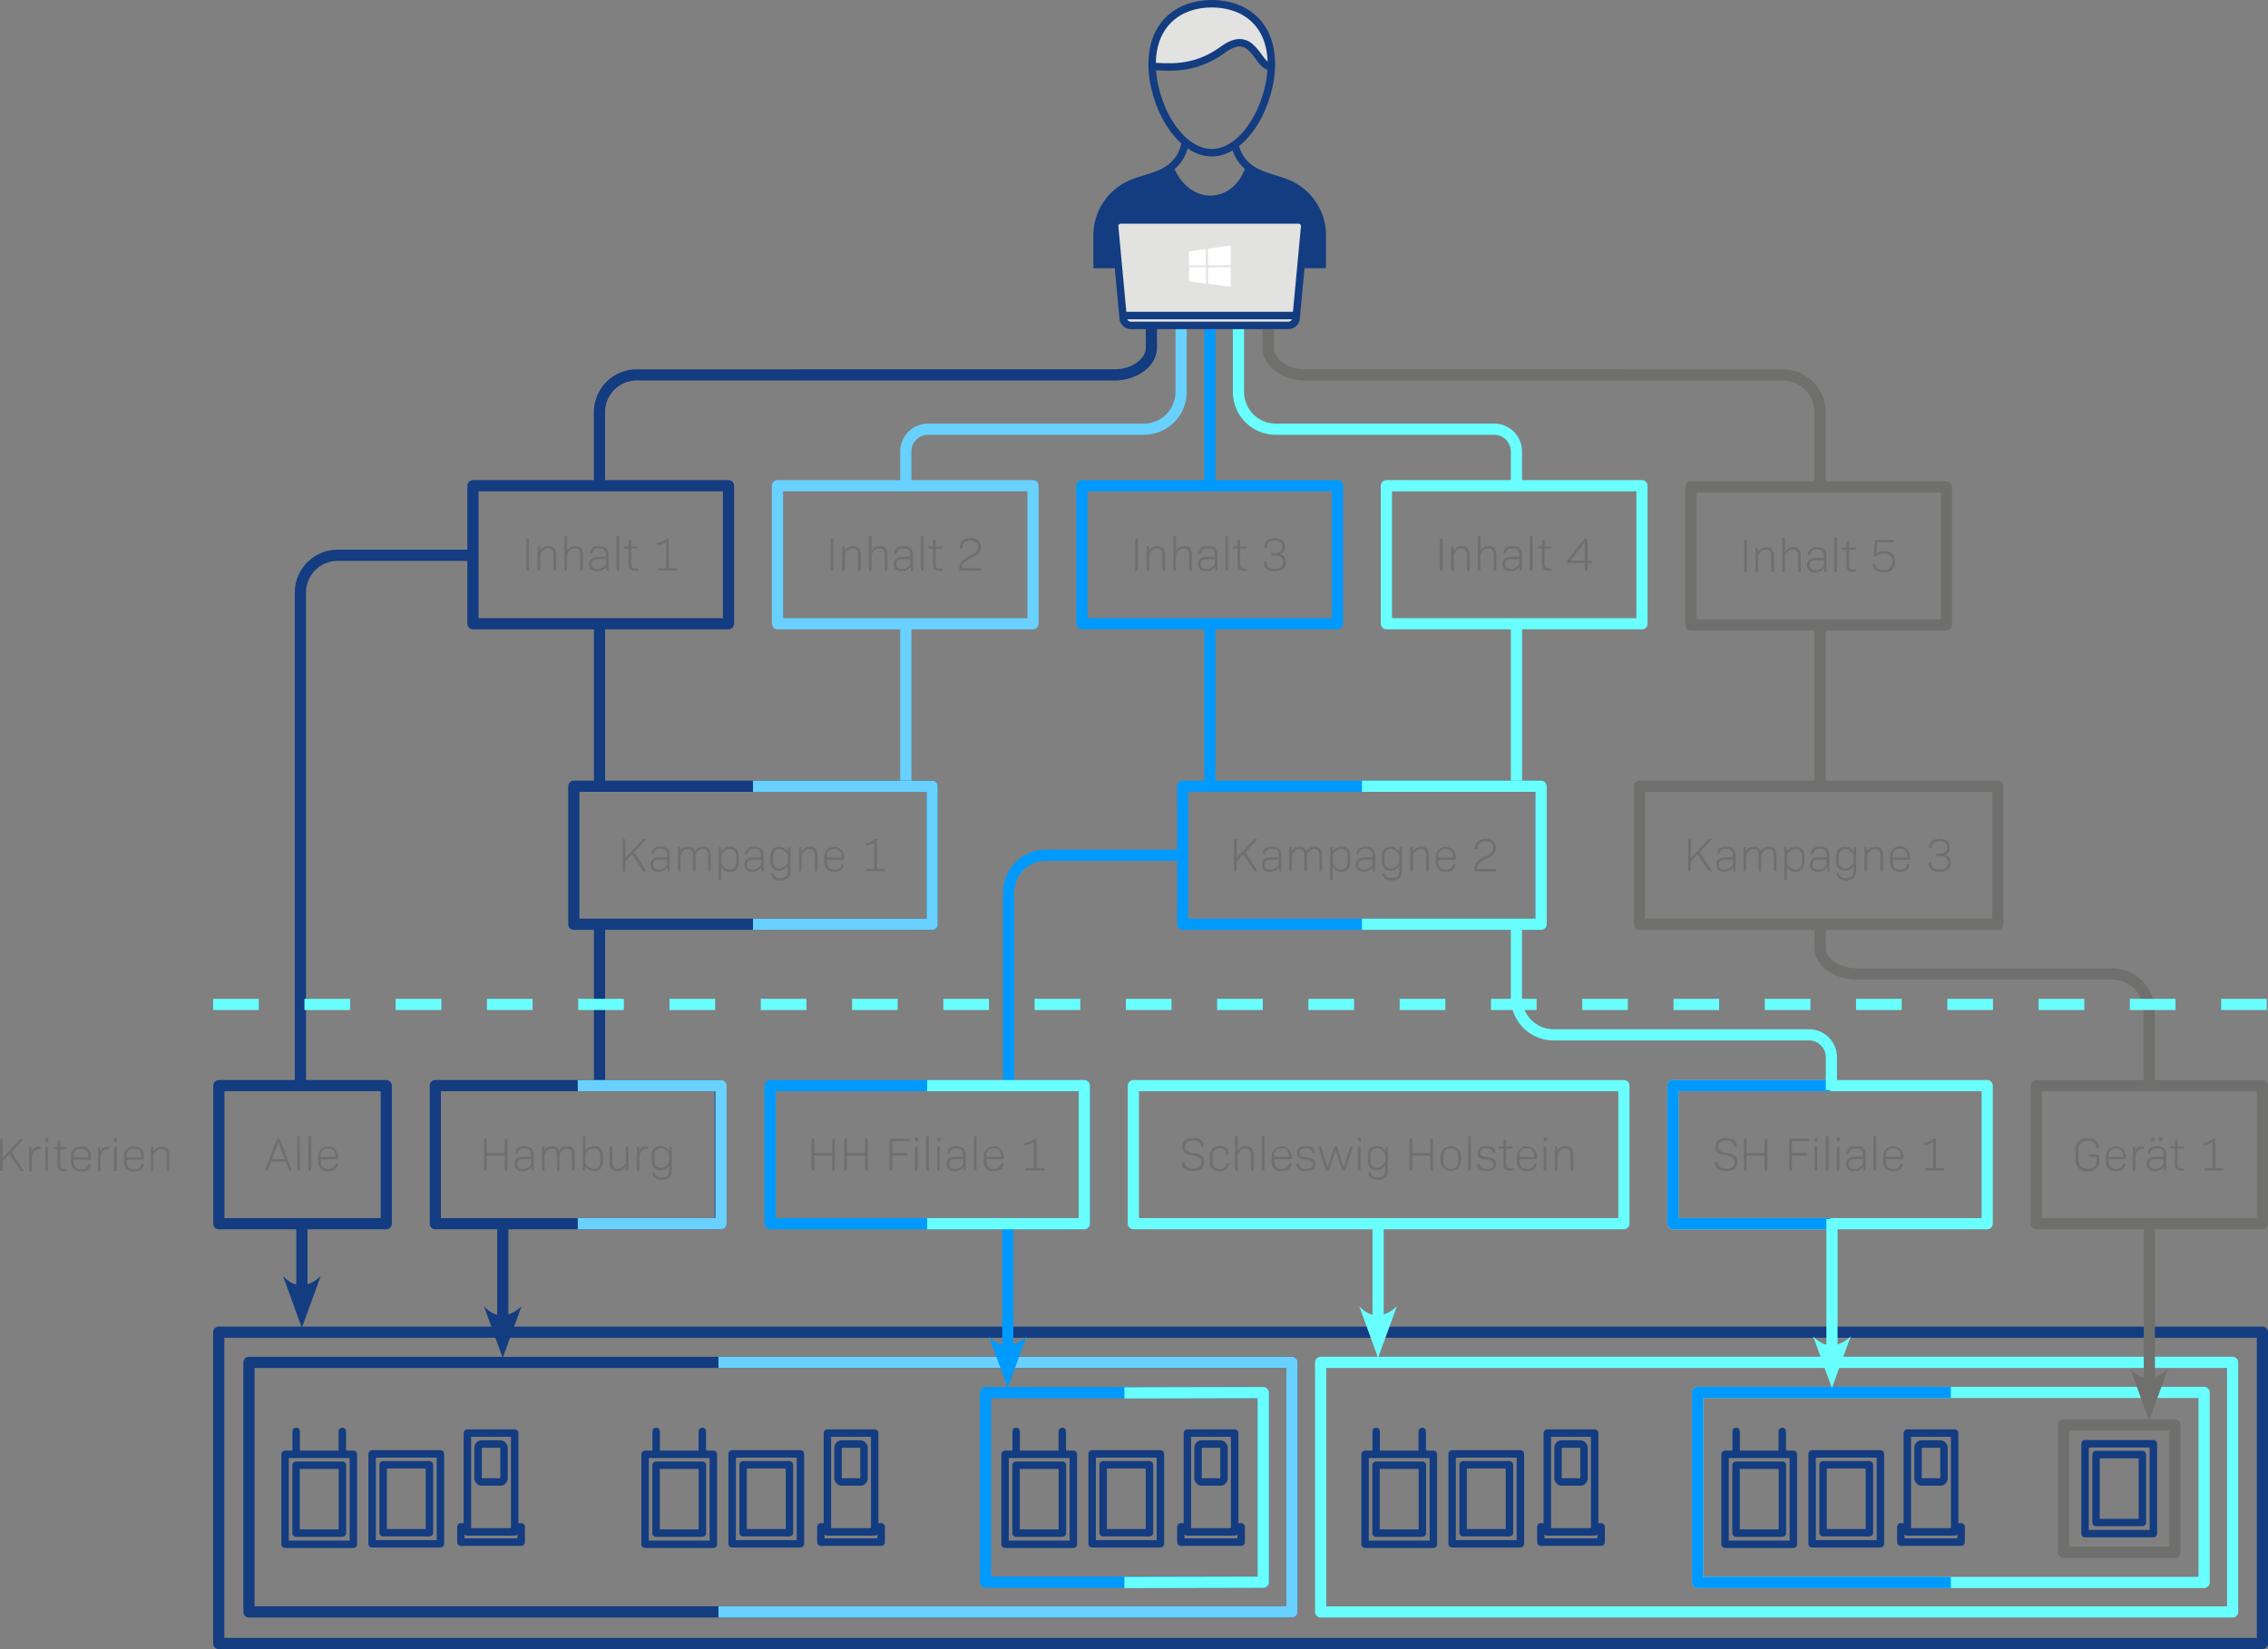 <svg xmlns="http://www.w3.org/2000/svg" xmlns:xlink="http://www.w3.org/1999/xlink" id="aca6ce88-a00a-4b79-9e8a-4055f917c342" data-name="Ebene 1" viewBox="0 0 608.84 442.77"><rect x="0" y="0" width="608.84" height="442.77" fill="#808080" stroke="none"/><defs><clipPath id="ec3d38d1-cb24-4e5c-a50e-46b1d57b65e6" transform="translate(-1.48 0)"><rect width="610.32" height="442.77" style="fill:none"></rect></clipPath></defs><line x1="488.6" y1="167.75" x2="488.6" y2="211.12" style="fill:none;stroke:#6f6f6e;stroke-linejoin:round;stroke-width:3px"></line><line x1="407.09" y1="166.55" x2="407.09" y2="209.92" style="fill:none;stroke:#69ffff;stroke-linejoin:round;stroke-width:3px"></line><line x1="324.77" y1="166.55" x2="324.77" y2="209.92" style="fill:none;stroke:#009aff;stroke-linejoin:round;stroke-width:3px"></line><line x1="243.16" y1="166.55" x2="243.16" y2="209.92" style="fill:none;stroke:#69d1ff;stroke-linejoin:round;stroke-width:3px"></line><line x1="160.94" y1="247.5" x2="160.94" y2="290.87" style="fill:none;stroke:#133c81;stroke-linejoin:round;stroke-width:3px"></line><line x1="160.94" y1="166.55" x2="160.94" y2="209.92" style="fill:none;stroke:#133c81;stroke-linejoin:round;stroke-width:3px"></line><g style="clip-path:url(#ec3d38d1-cb24-4e5c-a50e-46b1d57b65e6)"><path d="M310.57,86v7.33c0,4-4.47,7.33-10,7.33H172.41a10,10,0,0,0-10,10v18.71" transform="translate(-1.48 0)" style="fill:none;stroke:#133c81;stroke-linejoin:round;stroke-width:3px"></path><path d="M341.92,86v7.33c0,4,4.47,7.33,10,7.33H480.08a10,10,0,0,1,10,10v18.71" transform="translate(-1.48 0)" style="fill:none;stroke:#6f6f6e;stroke-linejoin:round;stroke-width:3px"></path><path d="M318.55,86v19.23a10,10,0,0,1-10,10H250.64a6,6,0,0,0-6,6v8.14" transform="translate(-1.48 0)" style="fill:none;stroke:#69d1ff;stroke-linejoin:round;stroke-width:3px"></path><path d="M333.94,86v19.23a10,10,0,0,0,10,10h58.62a6,6,0,0,1,6,6v8.14" transform="translate(-1.48 0)" style="fill:none;stroke:#69ffff;stroke-linejoin:round;stroke-width:3px"></path><path d="M490.07,247.5v7c0,3.86,4.48,7,10,7h68.35a10,10,0,0,1,10,10v19.38" transform="translate(-1.48 0)" style="fill:none;stroke:#6f6f6e;stroke-linejoin:round;stroke-width:3px"></path><path d="M318.46,229.63H282.25a10,10,0,0,0-10,10v51.24" transform="translate(-1.48 0)" style="fill:none;stroke:#009aff;stroke-linejoin:round;stroke-width:3px"></path></g><line x1="324.77" y1="85.98" x2="324.77" y2="129.35" style="fill:none;stroke:#009aff;stroke-linejoin:round;stroke-width:3px"></line><rect x="126.97" y="130.41" width="68.6" height="37.06" style="fill:none;stroke:#133c81;stroke-linecap:round;stroke-linejoin:round;stroke-width:3px"></rect><path d="M142.75,144.65h.72v8.58h-.72Z" transform="translate(-1.48 0)" style="fill:#6f6f6e"></path><path d="M145.85,146.77h.61l0,1.25a2.53,2.53,0,0,1,2.32-1.4c1.34,0,2,.81,2,2.33v4.28h-.71V149c0-1.19-.45-1.77-1.43-1.77s-1.61.51-2.13,1.68v4.29h-.71Z" transform="translate(-1.48 0)" style="fill:#6f6f6e"></path><path d="M153,144h.7v3.89a2.51,2.51,0,0,1,2.25-1.29c1.34,0,2,.81,2,2.33v4.28h-.71V149c0-1.19-.45-1.77-1.43-1.77s-1.61.51-2.13,1.68v4.29H153Z" transform="translate(-1.48 0)" style="fill:#6f6f6e"></path><path d="M159.63,151.47c0-1.27.82-2,2.65-2h1.84v-.58c0-1.14-.58-1.69-1.79-1.69s-1.75.48-1.82,1.41h-.69c.13-1.34,1-2,2.54-2s2.47.78,2.47,2.31v4.3h-.61l0-1.07a2.9,2.9,0,0,1-2.46,1.22C160.43,153.38,159.63,152.7,159.63,151.47Zm4.49-.08v-1.27h-1.8c-1.4,0-2,.41-2,1.32s.51,1.34,1.49,1.34A2.55,2.55,0,0,0,164.12,151.39Z" transform="translate(-1.48 0)" style="fill:#6f6f6e"></path><path d="M167,144h.71v9.21H167Z" transform="translate(-1.48 0)" style="fill:#6f6f6e"></path><path d="M170.2,151.31v-4H169v-.58h1.23l.06-1.77h.63v1.77h1.77v.58h-1.77v4c0,1,.26,1.3,1.09,1.3h.75v.62h-.89C170.7,153.23,170.2,152.66,170.2,151.31Z" transform="translate(-1.48 0)" style="fill:#6f6f6e"></path><path d="M178.15,152.56h2.17v-7a4.58,4.58,0,0,1-2.42.75v-.61a3.46,3.46,0,0,0,2.45-1.09H181v7.91h2.17v.67h-5Z" transform="translate(-1.48 0)" style="fill:#6f6f6e"></path><rect x="208.71" y="130.41" width="68.6" height="37.06" style="fill:none;stroke:#69d1ff;stroke-linecap:round;stroke-linejoin:round;stroke-width:3px"></rect><path d="M224.49,144.65h.72v8.58h-.72Z" transform="translate(-1.48 0)" style="fill:#6f6f6e"></path><path d="M227.59,146.77h.61l0,1.25a2.56,2.56,0,0,1,2.32-1.4c1.34,0,2,.81,2,2.33v4.28h-.7V149c0-1.19-.46-1.77-1.43-1.77a2.3,2.3,0,0,0-2.13,1.68v4.29h-.71Z" transform="translate(-1.48 0)" style="fill:#6f6f6e"></path><path d="M234.73,144h.71v3.89a2.49,2.49,0,0,1,2.24-1.29c1.34,0,2,.81,2,2.33v4.28H239V149c0-1.19-.46-1.77-1.43-1.77s-1.61.51-2.13,1.68v4.29h-.71Z" transform="translate(-1.48 0)" style="fill:#6f6f6e"></path><path d="M241.37,151.47c0-1.27.82-2,2.65-2h1.84v-.58c0-1.14-.58-1.69-1.79-1.69s-1.76.48-1.82,1.41h-.69c.12-1.34,1-2,2.53-2s2.48.78,2.48,2.31v4.3H246l0-1.07a2.89,2.89,0,0,1-2.46,1.22C242.16,153.38,241.37,152.7,241.37,151.47Zm4.49-.08v-1.27h-1.81c-1.4,0-2,.41-2,1.32s.52,1.34,1.49,1.34A2.56,2.56,0,0,0,245.86,151.39Z" transform="translate(-1.48 0)" style="fill:#6f6f6e"></path><path d="M248.71,144h.71v9.21h-.71Z" transform="translate(-1.48 0)" style="fill:#6f6f6e"></path><path d="M251.94,151.31v-4h-1.21v-.58H252L252,145h.64v1.77h1.76v.58h-1.76v4c0,1,.26,1.3,1.08,1.3h.76v.62h-.9C252.43,153.23,251.94,152.66,251.94,151.31Z" transform="translate(-1.48 0)" style="fill:#6f6f6e"></path><path d="M259,152.75c0-1.56.77-2.51,2.81-3.46,1.67-.77,2.26-1.4,2.26-2.42s-.72-1.73-2.09-1.73-2.16.67-2.16,2v.14h-.68V147c0-1.63,1.05-2.54,2.86-2.54s2.77.92,2.77,2.36-.7,2.12-2.6,3-2.46,1.54-2.48,2.71h5.08v.67H259Z" transform="translate(-1.48 0)" style="fill:#6f6f6e"></path><rect x="290.44" y="130.41" width="68.6" height="37.06" style="fill:none;stroke:#009aff;stroke-linecap:round;stroke-linejoin:round;stroke-width:3px"></rect><path d="M306.22,144.65h.72v8.58h-.72Z" transform="translate(-1.48 0)" style="fill:#6f6f6e"></path><path d="M309.33,146.77h.6l0,1.25a2.53,2.53,0,0,1,2.32-1.4c1.34,0,2,.81,2,2.33v4.28h-.71V149c0-1.19-.45-1.77-1.42-1.77a2.32,2.32,0,0,0-2.14,1.68v4.29h-.7Z" transform="translate(-1.48 0)" style="fill:#6f6f6e"></path><path d="M316.47,144h.7v3.89a2.52,2.52,0,0,1,2.25-1.29c1.34,0,2,.81,2,2.33v4.28h-.71V149c0-1.19-.45-1.77-1.42-1.77a2.32,2.32,0,0,0-2.14,1.68v4.29h-.7Z" transform="translate(-1.48 0)" style="fill:#6f6f6e"></path><path d="M323.1,151.47c0-1.27.82-2,2.65-2h1.84v-.58c0-1.14-.58-1.69-1.79-1.69s-1.75.48-1.81,1.41h-.7c.13-1.34,1-2,2.54-2s2.47.78,2.47,2.31v4.3h-.6l0-1.07a2.89,2.89,0,0,1-2.46,1.22C323.9,153.38,323.1,152.7,323.1,151.47Zm4.49-.08v-1.27h-1.8c-1.4,0-2,.41-2,1.32s.52,1.34,1.49,1.34A2.54,2.54,0,0,0,327.59,151.39Z" transform="translate(-1.48 0)" style="fill:#6f6f6e"></path><path d="M330.45,144h.7v9.21h-.7Z" transform="translate(-1.48 0)" style="fill:#6f6f6e"></path><path d="M333.67,151.31v-4h-1.21v-.58h1.23l.06-1.77h.63v1.77h1.77v.58h-1.77v4c0,1,.27,1.3,1.09,1.3h.75v.62h-.89C334.17,153.23,333.67,152.66,333.67,151.31Z" transform="translate(-1.48 0)" style="fill:#6f6f6e"></path><path d="M340.74,151v-.23h.69v.14c0,1.21.76,1.83,2.27,1.83s2.25-.61,2.25-1.83-.71-1.77-2.2-1.77h-1v-.64h1c1.26,0,2-.57,2-1.64s-.75-1.72-2.06-1.72-2.13.67-2.13,1.82v.09h-.68v-.14c0-1.49,1.07-2.41,2.85-2.41s2.71.86,2.71,2.31a1.87,1.87,0,0,1-1.35,1.95v0a2,2,0,0,1,1.58,2.15c0,1.63-1.06,2.45-3,2.45S340.74,152.53,340.74,151Z" transform="translate(-1.48 0)" style="fill:#6f6f6e"></path><rect x="372.18" y="130.41" width="68.6" height="37.06" style="fill:none;stroke:#69ffff;stroke-linecap:round;stroke-linejoin:round;stroke-width:3px"></rect><path d="M388,144.65h.72v8.58H388Z" transform="translate(-1.48 0)" style="fill:#6f6f6e"></path><path d="M391.06,146.77h.61l0,1.25a2.56,2.56,0,0,1,2.32-1.4c1.34,0,2,.81,2,2.33v4.28h-.7V149c0-1.19-.46-1.77-1.43-1.77s-1.61.51-2.13,1.68v4.29h-.71Z" transform="translate(-1.48 0)" style="fill:#6f6f6e"></path><path d="M398.2,144h.71v3.89a2.51,2.51,0,0,1,2.25-1.29c1.33,0,2,.81,2,2.33v4.28h-.7V149c0-1.19-.46-1.77-1.43-1.77s-1.61.51-2.13,1.68v4.29h-.71Z" transform="translate(-1.48 0)" style="fill:#6f6f6e"></path><path d="M404.84,151.47c0-1.27.82-2,2.65-2h1.84v-.58c0-1.14-.58-1.69-1.79-1.69s-1.76.48-1.82,1.41H405c.12-1.34,1-2,2.53-2s2.48.78,2.48,2.31v4.3h-.61l0-1.07a2.91,2.91,0,0,1-2.46,1.22C405.63,153.38,404.84,152.7,404.84,151.47Zm4.49-.08v-1.27h-1.8c-1.41,0-2,.41-2,1.32s.52,1.34,1.49,1.34A2.56,2.56,0,0,0,409.33,151.39Z" transform="translate(-1.48 0)" style="fill:#6f6f6e"></path><path d="M412.18,144h.71v9.21h-.71Z" transform="translate(-1.48 0)" style="fill:#6f6f6e"></path><path d="M415.41,151.31v-4H414.2v-.58h1.22l.07-1.77h.63v1.77h1.76v.58h-1.76v4c0,1,.26,1.3,1.08,1.3H418v.62h-.9C415.9,153.23,415.41,152.66,415.41,151.31Z" transform="translate(-1.48 0)" style="fill:#6f6f6e"></path><path d="M426.94,151.19h-4.72v-.7l4.62-5.84h.81v5.89h1.1v.65h-1.1v2h-.71Zm0-.65v-5l-3.94,5Z" transform="translate(-1.48 0)" style="fill:#6f6f6e"></path><rect x="453.91" y="130.71" width="68.6" height="37.06" style="fill:none;stroke:#6f6f6e;stroke-linecap:round;stroke-linejoin:round;stroke-width:3px"></rect><path d="M469.69,145h.72v8.58h-.72Z" transform="translate(-1.48 0)" style="fill:#6f6f6e"></path><path d="M472.8,147.08h.6l0,1.25a2.54,2.54,0,0,1,2.32-1.41c1.34,0,2,.81,2,2.34v4.28h-.71v-4.21c0-1.18-.45-1.76-1.42-1.76a2.31,2.31,0,0,0-2.14,1.68v4.29h-.7Z" transform="translate(-1.48 0)" style="fill:#6f6f6e"></path><path d="M479.94,144.33h.71v3.88a2.49,2.49,0,0,1,2.24-1.29c1.34,0,2,.81,2,2.34v4.28h-.71v-4.21c0-1.18-.45-1.76-1.42-1.76a2.29,2.29,0,0,0-2.13,1.68v4.29h-.71Z" transform="translate(-1.48 0)" style="fill:#6f6f6e"></path><path d="M486.57,151.77c0-1.26.82-2,2.65-2h1.85v-.58c0-1.13-.58-1.69-1.8-1.69s-1.75.48-1.81,1.42h-.7c.13-1.34,1-2,2.54-2s2.47.79,2.47,2.31v4.31h-.6l0-1.08a2.9,2.9,0,0,1-2.46,1.23A1.84,1.84,0,0,1,486.57,151.77Zm4.5-.08v-1.27h-1.81c-1.4,0-2,.42-2,1.32s.52,1.34,1.49,1.34A2.57,2.57,0,0,0,491.07,151.69Z" transform="translate(-1.48 0)" style="fill:#6f6f6e"></path><path d="M493.92,144.33h.7v9.21h-.7Z" transform="translate(-1.48 0)" style="fill:#6f6f6e"></path><path d="M497.15,151.62v-4h-1.22v-.58h1.23l.06-1.77h.63v1.77h1.77v.58h-1.77v4c0,1,.27,1.3,1.09,1.3h.76v.62h-.9C497.64,153.54,497.15,153,497.15,151.62Z" transform="translate(-1.48 0)" style="fill:#6f6f6e"></path><path d="M504.21,151.44h.69c0,1,.86,1.6,2.23,1.6s2.36-.74,2.36-2.22a2,2,0,0,0-2.24-2.2,3,3,0,0,0-2.13.79h-.62l.28-4.45h5v.66h-4.39l-.2,3.06a3.32,3.32,0,0,1,2.16-.71,2.57,2.57,0,0,1,2.82,2.84c0,1.89-1.12,2.88-3.05,2.88S504.25,152.83,504.21,151.44Z" transform="translate(-1.48 0)" style="fill:#6f6f6e"></path><g style="clip-path:url(#ec3d38d1-cb24-4e5c-a50e-46b1d57b65e6)"><path d="M314.83,45.6c-2.87,1.81-6.38,2.39-9,3.46A15.08,15.08,0,0,0,296,63.29V71h60.45V63.29a15.08,15.08,0,0,0-9.77-14.23c-2.67-1.07-6.18-1.65-9.06-3.48-1.08-.68-6,8.42-11.4,8.44-4.94,0-10.33-9.11-11.41-8.42" transform="translate(-1.48 0)" style="fill:#133c81"></path><path d="M323,1S309.62,4.56,310.59,15.2s-1.89,2.33,3.44,2.54c3.38.13,11.13-1.21,12.82-2.66s5.08-6.78,10.41-1.94,6.05,4.73,5.81,1.45S339.44.07,323,1" transform="translate(-1.48 0)" style="fill:#e2e2e0"></path><path d="M319.71,38.2c-1.72,8.6-9.17,8.94-13.92,10.86A15.08,15.08,0,0,0,296,63.29V71h60.45V63.29a15.08,15.08,0,0,0-9.77-14.23C342.1,47.21,335,46.83,333,39" transform="translate(-1.48 0)" style="fill:none;stroke:#133c81;stroke-linecap:round;stroke-width:2px"></path><path d="M315.78,45.52s2.85,7.91,10.68,8c7.92-.23,10.19-8,10.19-8" transform="translate(-1.48 0)" style="fill:none;stroke:#133c81;stroke-linecap:round;stroke-width:2px"></path><path d="M326.77,41c8.84,0,16-13,16-23.81S335.61,1,326.77,1s-16,5.43-16,16.22S317.94,41,326.77,41Z" transform="translate(-1.48 0)" style="fill:none;stroke:#133c81;stroke-linecap:round;stroke-width:2px"></path><path d="M310.82,17.85c3.6,0,10.91,1.38,19-4.55s9.15,4.55,12.71,4.55" transform="translate(-1.48 0)" style="fill:none;stroke:#133c81;stroke-linecap:round;stroke-width:2px"></path><path d="M302.4,59.05a1.66,1.66,0,0,0-1.69,1.85L303,85.51a2.09,2.09,0,0,0,2,1.86h42.41a2.09,2.09,0,0,0,2-1.86l2.3-24.61a1.67,1.67,0,0,0-1.69-1.85Z" transform="translate(-1.48 0)" style="fill:#e2e2e0"></path><path d="M302.4,59.05a1.66,1.66,0,0,0-1.69,1.85L303,85.51a2.09,2.09,0,0,0,2,1.86h42.41a2.09,2.09,0,0,0,2-1.86l2.3-24.61a1.67,1.67,0,0,0-1.69-1.85Z" transform="translate(-1.48 0)" style="fill:none;stroke:#133c81;stroke-linecap:round;stroke-width:2px"></path></g><line x1="300.86" y1="84.72" x2="347.81" y2="84.72" style="fill:none;stroke:#133c81;stroke-width:2px"></line><g style="clip-path:url(#ec3d38d1-cb24-4e5c-a50e-46b1d57b65e6)"><path d="M331.86,66.2V71c0,.2-.11.19-.23.19l-5.61.07c-.18,0-.24,0-.24-.23,0-1.32,0-2.64,0-4,0-.18,0-.26.25-.28l3-.45,2.58-.36c.19,0,.24.07.24.25" transform="translate(-1.48 0)" style="fill:#fff"></path><path d="M331.6,77,326,76.22c-.17,0-.2-.13-.21-.26,0-1.09,0-3.74,0-4s0-.2.17-.2h5.73c.11,0,.18,0,.18.15v4.91c0,.15-.11.17-.26.15" transform="translate(-1.48 0)" style="fill:#fff"></path><path d="M325,71.74c.18,0,.25.05.25.22,0,1.33,0,2.62,0,4,0,.11,0,.2-.15.18l-4.23-.56a.19.19,0,0,1-.19-.22V71.89c0-.15,0-.19.18-.19.7,0,3.46,0,4.14,0" transform="translate(-1.48 0)" style="fill:#fff"></path><path d="M320.86,71.26c-.18,0-.24,0-.23-.23V67.76c0-.18,0-.28.24-.31,1-.11,3.74-.49,4.11-.55.15,0,.22,0,.22.18v4c0,.18-.05.2-.2.2-.69,0-3.45,0-4.14,0" transform="translate(-1.48 0)" style="fill:#fff"></path></g><path d="M332.74,225.34h.72v5l4.71-5h.91l-3.27,3.49,3.32,5.1h-.86l-3-4.56-1.84,1.93v2.63h-.72Z" transform="translate(-1.48 0)" style="fill:#6f6f6e"></path><path d="M340.24,232.16c0-1.26.82-2,2.65-2h1.84v-.58c0-1.13-.58-1.69-1.79-1.69s-1.76.48-1.82,1.41h-.69c.12-1.33,1-2,2.53-2s2.48.79,2.48,2.31v4.31h-.61l0-1.08a2.9,2.9,0,0,1-2.46,1.23A1.84,1.84,0,0,1,340.24,232.16Zm4.49-.08v-1.27h-1.81c-1.4,0-2,.41-2,1.32s.52,1.34,1.49,1.34A2.56,2.56,0,0,0,344.73,232.08Z" transform="translate(-1.48 0)" style="fill:#6f6f6e"></path><path d="M347.58,227.46h.6l0,1.19a2.36,2.36,0,0,1,2.17-1.34,1.71,1.71,0,0,1,1.84,1.35,2.39,2.39,0,0,1,2.2-1.35c1.26,0,2,.77,2,2.2v4.42h-.71v-4.36c0-1.07-.47-1.61-1.35-1.61s-1.5.54-2,1.62v4.35h-.7v-4.36c0-1.08-.47-1.61-1.34-1.61s-1.5.53-2,1.64v4.33h-.71Z" transform="translate(-1.48 0)" style="fill:#6f6f6e"></path><path d="M358.55,227.46h.61l0,1.28a2.71,2.71,0,0,1,2.43-1.43c1.48,0,2.35.95,2.35,2.65v1.45c0,1.72-.87,2.67-2.35,2.67a2.66,2.66,0,0,1-2.36-1.33v3.47h-.71Zm4.71,3.92V230c0-1.35-.62-2.08-1.72-2.08a2.53,2.53,0,0,0-2.28,1.72v2.08a2.53,2.53,0,0,0,2.28,1.73C362.64,233.46,363.26,232.73,363.26,231.38Z" transform="translate(-1.48 0)" style="fill:#6f6f6e"></path><path d="M365.42,232.16c0-1.26.82-2,2.65-2h1.84v-.58c0-1.13-.58-1.69-1.79-1.69s-1.76.48-1.82,1.41h-.69c.12-1.33,1-2,2.53-2s2.48.79,2.48,2.31v4.31H370l0-1.08a2.92,2.92,0,0,1-2.46,1.23A1.84,1.84,0,0,1,365.42,232.16Zm4.49-.08v-1.27h-1.8c-1.4,0-2,.41-2,1.32s.52,1.34,1.49,1.34A2.56,2.56,0,0,0,369.91,232.08Z" transform="translate(-1.48 0)" style="fill:#6f6f6e"></path><path d="M372.57,234.47h.67c.08.87.74,1.29,1.88,1.29,1.39,0,2-.61,2-1.92v-1.35a2.71,2.71,0,0,1-2.36,1.31c-1.48,0-2.35-1-2.35-2.66V230c0-1.7.87-2.65,2.35-2.65a2.72,2.72,0,0,1,2.43,1.43l0-1.28h.6v6.38c0,1.7-.89,2.53-2.69,2.53C373.54,236.37,372.66,235.7,372.57,234.47Zm4.56-3v-1.8a2.54,2.54,0,0,0-2.29-1.72c-1.1,0-1.71.73-1.71,2.08v1.08c0,1.36.61,2.08,1.71,2.08A2.52,2.52,0,0,0,377.13,231.45Z" transform="translate(-1.48 0)" style="fill:#6f6f6e"></path><path d="M380.1,227.46h.61l0,1.25a2.58,2.58,0,0,1,2.33-1.4c1.33,0,2,.81,2,2.34v4.28h-.7v-4.21c0-1.18-.46-1.76-1.43-1.76s-1.61.5-2.13,1.68v4.29h-.71Z" transform="translate(-1.48 0)" style="fill:#6f6f6e"></path><path d="M386.9,231.34v-1.29a2.67,2.67,0,1,1,5.34,0v.8h-4.63v.44c0,1.46.66,2.17,2,2.17,1.16,0,1.81-.53,1.89-1.43h.68c-.09,1.33-1,2.05-2.55,2.05A2.46,2.46,0,0,1,386.9,231.34Zm4.66-1.1v-.14c0-1.46-.64-2.17-2-2.17s-2,.71-2,2.17v.14Z" transform="translate(-1.48 0)" style="fill:#6f6f6e"></path><path d="M397.3,233.45c0-1.57.77-2.52,2.81-3.46,1.67-.77,2.26-1.4,2.26-2.43s-.72-1.72-2.09-1.72-2.16.67-2.16,2v.13h-.68v-.21c0-1.63,1-2.54,2.86-2.54s2.76.92,2.76,2.36-.69,2.12-2.6,3-2.46,1.54-2.47,2.72h5.07v.67H397.3Z" transform="translate(-1.48 0)" style="fill:#6f6f6e"></path><rect x="317.51" y="211.1" width="96.2" height="37.06" style="fill:none;stroke:#009aff;stroke-linecap:round;stroke-linejoin:round;stroke-width:3px"></rect><polyline points="365.61 248.16 413.71 248.16 413.71 211.1 365.61 211.1" style="fill:none;stroke:#69ffff;stroke-linejoin:round;stroke-width:3px"></polyline><path d="M168.61,225.34h.72v5l4.71-5H175l-3.27,3.49,3.32,5.1h-.86l-3-4.56-1.84,1.93v2.63h-.72Z" transform="translate(-1.48 0)" style="fill:#6f6f6e"></path><path d="M176.11,232.16c0-1.26.82-2,2.65-2h1.84v-.58c0-1.13-.58-1.69-1.79-1.69s-1.76.48-1.82,1.41h-.69c.12-1.33,1-2,2.53-2s2.48.79,2.48,2.31v4.31h-.61l0-1.08a2.9,2.9,0,0,1-2.46,1.23A1.84,1.84,0,0,1,176.11,232.16Zm4.49-.08v-1.27h-1.81c-1.4,0-2,.41-2,1.32s.52,1.34,1.49,1.34A2.56,2.56,0,0,0,180.6,232.08Z" transform="translate(-1.48 0)" style="fill:#6f6f6e"></path><path d="M183.45,227.46h.6l0,1.19a2.36,2.36,0,0,1,2.17-1.34,1.71,1.71,0,0,1,1.84,1.35,2.39,2.39,0,0,1,2.2-1.35c1.26,0,2,.77,2,2.2v4.42h-.71v-4.36c0-1.07-.47-1.61-1.35-1.61s-1.5.54-2,1.62v4.35h-.7v-4.36c0-1.08-.47-1.61-1.34-1.61s-1.5.53-2,1.64v4.33h-.71Z" transform="translate(-1.48 0)" style="fill:#6f6f6e"></path><path d="M194.42,227.46H195l0,1.28a2.71,2.71,0,0,1,2.43-1.43c1.48,0,2.35.95,2.35,2.65v1.45c0,1.72-.87,2.67-2.35,2.67a2.66,2.66,0,0,1-2.36-1.33v3.47h-.71Zm4.71,3.92V230c0-1.35-.62-2.08-1.71-2.08a2.54,2.54,0,0,0-2.29,1.72v2.08a2.53,2.53,0,0,0,2.29,1.73C198.51,233.46,199.13,232.73,199.13,231.38Z" transform="translate(-1.48 0)" style="fill:#6f6f6e"></path><path d="M201.29,232.16c0-1.26.82-2,2.65-2h1.84v-.58c0-1.13-.58-1.69-1.79-1.69s-1.76.48-1.82,1.41h-.69c.12-1.33,1-2,2.53-2s2.48.79,2.48,2.31v4.31h-.61l0-1.08a2.93,2.93,0,0,1-2.47,1.23A1.84,1.84,0,0,1,201.29,232.16Zm4.49-.08v-1.27H204c-1.41,0-2,.41-2,1.32s.52,1.34,1.49,1.34A2.56,2.56,0,0,0,205.78,232.08Z" transform="translate(-1.48 0)" style="fill:#6f6f6e"></path><path d="M208.44,234.47h.67c.08.87.74,1.29,1.88,1.29,1.39,0,2-.61,2-1.92v-1.35a2.71,2.71,0,0,1-2.36,1.31c-1.48,0-2.35-1-2.35-2.66V230c0-1.7.87-2.65,2.35-2.65a2.72,2.72,0,0,1,2.43,1.43l0-1.28h.6v6.38c0,1.7-.89,2.53-2.69,2.53C209.41,236.37,208.53,235.7,208.44,234.47Zm4.56-3v-1.8a2.54,2.54,0,0,0-2.29-1.72c-1.1,0-1.71.73-1.71,2.08v1.08c0,1.36.61,2.08,1.71,2.08A2.52,2.52,0,0,0,213,231.45Z" transform="translate(-1.48 0)" style="fill:#6f6f6e"></path><path d="M216,227.46h.61l0,1.25a2.57,2.57,0,0,1,2.32-1.4c1.34,0,2,.81,2,2.34v4.28h-.7v-4.21c0-1.18-.46-1.76-1.43-1.76s-1.61.5-2.13,1.68v4.29H216Z" transform="translate(-1.48 0)" style="fill:#6f6f6e"></path><path d="M222.77,231.34v-1.29a2.67,2.67,0,1,1,5.34,0v.8h-4.63v.44c0,1.46.65,2.17,2,2.17,1.17,0,1.82-.53,1.9-1.43h.68c-.09,1.33-1,2.05-2.55,2.05A2.46,2.46,0,0,1,222.77,231.34Zm4.66-1.1v-.14c0-1.46-.65-2.17-2-2.17s-2,.71-2,2.17v.14Z" transform="translate(-1.48 0)" style="fill:#6f6f6e"></path><path d="M234,233.26h2.17v-7a4.59,4.59,0,0,1-2.42.76v-.62a3.38,3.38,0,0,0,2.45-1.09h.68v7.92h2.17v.67H234Z" transform="translate(-1.48 0)" style="fill:#6f6f6e"></path><rect x="154.04" y="211.1" width="96.2" height="37.06" style="fill:none;stroke:#133c81;stroke-linecap:round;stroke-linejoin:round;stroke-width:3px"></rect><polyline points="202.14 248.16 250.24 248.16 250.24 211.1 202.14 211.1" style="fill:none;stroke:#69d1ff;stroke-linejoin:round;stroke-width:3px"></polyline><rect x="440.12" y="211.1" width="96.19" height="37.06" style="fill:none;stroke:#6f6f6e;stroke-linecap:round;stroke-linejoin:round;stroke-width:3px"></rect><path d="M454.69,225.34h.72v5l4.7-5H461l-3.27,3.49,3.32,5.1h-.86l-3-4.56-1.84,1.93v2.63h-.72Z" transform="translate(-1.48 0)" style="fill:#6f6f6e"></path><path d="M462.18,232.16c0-1.26.82-2,2.65-2h1.84v-.58c0-1.13-.58-1.69-1.79-1.69s-1.75.48-1.82,1.41h-.69c.13-1.33,1-2,2.54-2s2.47.79,2.47,2.31v4.31h-.61l0-1.08a2.91,2.91,0,0,1-2.46,1.23A1.85,1.85,0,0,1,462.18,232.16Zm4.49-.08v-1.27h-1.8c-1.4,0-2,.41-2,1.32s.52,1.34,1.49,1.34A2.55,2.55,0,0,0,466.67,232.08Z" transform="translate(-1.48 0)" style="fill:#6f6f6e"></path><path d="M469.52,227.46h.61l0,1.19a2.37,2.37,0,0,1,2.18-1.34,1.72,1.72,0,0,1,1.84,1.35,2.37,2.37,0,0,1,2.19-1.35c1.26,0,2,.77,2,2.2v4.42h-.71v-4.36c0-1.07-.46-1.61-1.35-1.61s-1.5.54-2,1.62v4.35h-.71v-4.36c0-1.08-.47-1.61-1.34-1.61s-1.5.53-2,1.64v4.33h-.71Z" transform="translate(-1.48 0)" style="fill:#6f6f6e"></path><path d="M480.5,227.46h.6l0,1.28a2.71,2.71,0,0,1,2.44-1.43c1.47,0,2.34.95,2.34,2.65v1.45c0,1.72-.87,2.67-2.34,2.67a2.65,2.65,0,0,1-2.36-1.33v3.47h-.71Zm4.71,3.92V230c0-1.35-.62-2.08-1.72-2.08a2.51,2.51,0,0,0-2.28,1.72v2.08a2.51,2.51,0,0,0,2.28,1.73C484.59,233.46,485.21,232.73,485.21,231.38Z" transform="translate(-1.48 0)" style="fill:#6f6f6e"></path><path d="M487.36,232.16c0-1.26.82-2,2.65-2h1.84v-.58c0-1.13-.58-1.69-1.79-1.69s-1.75.48-1.81,1.41h-.7c.13-1.33,1-2,2.54-2s2.47.79,2.47,2.31v4.31H492l0-1.08a2.91,2.91,0,0,1-2.46,1.23A1.85,1.85,0,0,1,487.36,232.16Zm4.49-.08v-1.27h-1.8c-1.4,0-2,.41-2,1.32s.52,1.34,1.49,1.34A2.54,2.54,0,0,0,491.85,232.08Z" transform="translate(-1.48 0)" style="fill:#6f6f6e"></path><path d="M494.51,234.47h.67c.08.87.75,1.29,1.88,1.29,1.39,0,2-.61,2-1.92v-1.35a2.7,2.7,0,0,1-2.36,1.31c-1.48,0-2.35-1-2.35-2.66V230c0-1.7.87-2.65,2.35-2.65a2.73,2.73,0,0,1,2.44,1.43l0-1.28h.61v6.38c0,1.7-.9,2.53-2.69,2.53C495.49,236.37,494.6,235.7,494.51,234.47Zm4.56-3v-1.8a2.53,2.53,0,0,0-2.28-1.72c-1.1,0-1.72.73-1.72,2.08v1.08c0,1.36.62,2.08,1.72,2.08A2.52,2.52,0,0,0,499.07,231.45Z" transform="translate(-1.48 0)" style="fill:#6f6f6e"></path><path d="M502.05,227.46h.6l0,1.25a2.55,2.55,0,0,1,2.32-1.4c1.34,0,2,.81,2,2.34v4.28h-.71v-4.21c0-1.18-.45-1.76-1.42-1.76a2.31,2.31,0,0,0-2.14,1.68v4.29h-.7Z" transform="translate(-1.48 0)" style="fill:#6f6f6e"></path><path d="M508.85,231.34v-1.29a2.67,2.67,0,1,1,5.33,0v.8h-4.63v.44c0,1.46.66,2.17,2,2.17,1.16,0,1.82-.53,1.89-1.43h.68c-.08,1.33-1,2.05-2.55,2.05A2.46,2.46,0,0,1,508.85,231.34Zm4.65-1.1v-.14c0-1.46-.64-2.17-2-2.17s-2,.71-2,2.17v.14Z" transform="translate(-1.48 0)" style="fill:#6f6f6e"></path><path d="M519.2,231.69v-.23h.7v.14c0,1.21.76,1.83,2.27,1.83s2.25-.6,2.25-1.83-.71-1.76-2.2-1.76h-1v-.65h1c1.26,0,2-.56,2-1.64s-.74-1.71-2.06-1.71-2.13.67-2.13,1.81v.09h-.68v-.14c0-1.49,1.07-2.41,2.85-2.41s2.71.86,2.71,2.31a1.87,1.87,0,0,1-1.35,2h0a2,2,0,0,1,1.58,2.16c0,1.63-1.06,2.45-3,2.45S519.2,233.22,519.2,231.69Z" transform="translate(-1.48 0)" style="fill:#6f6f6e"></path><line x1="81.04" y1="328.51" x2="81.04" y2="348.12" style="fill:none;stroke:#133c81;stroke-linejoin:round;stroke-width:3px"></line><g style="clip-path:url(#ec3d38d1-cb24-4e5c-a50e-46b1d57b65e6)"><path d="M82.51,356.5l5.06-13.88s-5.06,5.5-10.11,0l5.05,13.88" transform="translate(-1.48 0)" style="fill:#133c81"></path></g><rect x="99.9" y="390.36" width="18.33" height="24.15" style="fill:none;stroke:#133c81;stroke-linecap:round;stroke-linejoin:round;stroke-width:2px"></rect><rect x="102.85" y="393.29" width="12.44" height="18.24" style="fill:none;stroke:#133c81;stroke-linecap:round;stroke-linejoin:round;stroke-width:2px"></rect><line x1="79.51" y1="384.33" x2="79.51" y2="390.24" style="fill:none;stroke:#133c81;stroke-linecap:round;stroke-miterlimit:10;stroke-width:2px"></line><line x1="91.89" y1="384.33" x2="91.89" y2="390.24" style="fill:none;stroke:#133c81;stroke-linecap:round;stroke-miterlimit:10;stroke-width:2px"></line><rect x="76.53" y="390.48" width="18.33" height="24.15" style="fill:none;stroke:#133c81;stroke-linecap:round;stroke-linejoin:round;stroke-width:2px"></rect><rect x="79.48" y="393.4" width="12.44" height="18.24" style="fill:none;stroke:#133c81;stroke-linecap:round;stroke-linejoin:round;stroke-width:2px"></rect><polyline points="124.82 409.95 123.73 409.95 123.73 414.06 139.91 414.06 139.91 409.95 138.79 409.95" style="fill:none;stroke:#133c81;stroke-linecap:round;stroke-linejoin:round;stroke-width:2px"></polyline><polyline points="134.9 384.78 125.47 384.78 125.47 411.31 138.17 411.31 138.17 384.78 134.43 384.78" style="fill:none;stroke:#133c81;stroke-linecap:round;stroke-linejoin:round;stroke-width:2px"></polyline><g style="clip-path:url(#ec3d38d1-cb24-4e5c-a50e-46b1d57b65e6)"><rect x="128.33" y="387.71" width="6.97" height="10.19" rx="1" style="fill:none;stroke:#133c81;stroke-linecap:round;stroke-linejoin:round;stroke-width:2px"></rect></g><rect x="354.53" y="365.78" width="244.81" height="67.02" style="fill:none;stroke:#69ffff;stroke-linejoin:round;stroke-width:3px"></rect><rect x="553.95" y="382.59" width="29.9" height="34.21" style="fill:none;stroke:#6f6f6e;stroke-linejoin:round;stroke-width:3px"></rect><g style="clip-path:url(#ec3d38d1-cb24-4e5c-a50e-46b1d57b65e6)"><rect x="58.72" y="357.69" width="548.62" height="83.58" style="fill:none;stroke:#133c81;stroke-linecap:round;stroke-linejoin:round;stroke-width:3px"></rect></g><line x1="134.97" y1="328.51" x2="134.97" y2="356.21" style="fill:none;stroke:#133c81;stroke-linejoin:round;stroke-width:3px"></line><g style="clip-path:url(#ec3d38d1-cb24-4e5c-a50e-46b1d57b65e6)"><path d="M136.44,364.59l5.05-13.88s-5.05,5.5-10.1,0l5.05,13.88" transform="translate(-1.48 0)" style="fill:#133c81"></path></g><path d="M325.54,249.34" transform="translate(-1.48 0)" style="fill:none;stroke:#009aff;stroke-linejoin:round;stroke-width:3px"></path><path d="M75.85,305.73h.74l3.26,8.58h-.77l-.92-2.42H74.24l-.92,2.42h-.75Zm2.06,5.49-1.7-4.59-1.72,4.59Z" transform="translate(-1.48 0)" style="fill:#6f6f6e"></path><path d="M81.27,305.1H82v9.21h-.7Z" transform="translate(-1.48 0)" style="fill:#6f6f6e"></path><path d="M84.24,305.1H85v9.21h-.71Z" transform="translate(-1.48 0)" style="fill:#6f6f6e"></path><path d="M86.88,311.73v-1.29a2.67,2.67,0,1,1,5.34,0v.8H87.59v.44c0,1.46.65,2.17,2,2.17,1.16,0,1.82-.53,1.89-1.43h.69c-.09,1.33-1,2.05-2.55,2.05A2.46,2.46,0,0,1,86.88,311.73Zm4.66-1.1v-.14c0-1.46-.65-2.17-2-2.17s-2,.71-2,2.17v.14Z" transform="translate(-1.48 0)" style="fill:#6f6f6e"></path><polygon points="58.75 291.49 58.75 328.55 103.69 328.55 103.69 291.49 82.57 291.49 58.75 291.49" style="fill:none;stroke:#133c81;stroke-linecap:round;stroke-linejoin:round;stroke-width:3px"></polygon><path d="M318.72,312h.72c0,1.15.82,1.76,2.36,1.76s2.22-.57,2.22-1.69-.64-1.61-2.42-1.85c-2-.26-2.72-.88-2.72-2.28,0-1.55,1-2.4,2.92-2.4s2.8.81,2.8,2.36h-.72c0-1.13-.68-1.69-2.09-1.69s-2.19.57-2.19,1.64.62,1.49,2.29,1.71c2.08.26,2.85.94,2.85,2.44s-1,2.43-3,2.43S318.72,313.62,318.72,312Z" transform="translate(-1.48 0)" style="fill:#6f6f6e"></path><path d="M326.24,311.73v-1.29a2.41,2.41,0,0,1,2.62-2.74,2.23,2.23,0,0,1,2.53,2.24h-.69a1.58,1.58,0,0,0-1.81-1.62c-1.3,0-1.95.71-1.95,2.16v1.21c0,1.45.65,2.16,1.95,2.16a1.58,1.58,0,0,0,1.81-1.62h.69a2.23,2.23,0,0,1-2.51,2.24A2.42,2.42,0,0,1,326.24,311.73Z" transform="translate(-1.48 0)" style="fill:#6f6f6e"></path><path d="M333.06,305.1h.71V309A2.51,2.51,0,0,1,336,307.7c1.33,0,2,.81,2,2.34v4.27h-.7v-4.2c0-1.18-.46-1.76-1.43-1.76s-1.61.5-2.13,1.67v4.29h-.71Z" transform="translate(-1.48 0)" style="fill:#6f6f6e"></path><path d="M340.2,305.1h.71v9.21h-.71Z" transform="translate(-1.48 0)" style="fill:#6f6f6e"></path><path d="M342.84,311.73v-1.29a2.67,2.67,0,1,1,5.34,0v.8h-4.63v.44c0,1.46.65,2.17,2,2.17,1.16,0,1.82-.53,1.9-1.43h.68c-.09,1.33-1,2.05-2.55,2.05A2.46,2.46,0,0,1,342.84,311.73Zm4.66-1.1v-.14c0-1.46-.65-2.17-2-2.17s-2,.71-2,2.17v.14Z" transform="translate(-1.48 0)" style="fill:#6f6f6e"></path><path d="M349.49,312.48h.68c0,.9.63,1.37,1.91,1.37s1.85-.44,1.85-1.25-.52-1.12-2-1.28c-1.68-.17-2.31-.65-2.31-1.74s.87-1.88,2.43-1.88,2.39.67,2.39,1.92h-.69c0-.85-.58-1.31-1.69-1.31s-1.76.45-1.76,1.22.51,1,1.88,1.16c1.76.18,2.41.7,2.41,1.86s-.87,1.92-2.53,1.92S349.49,313.78,349.49,312.48Z" transform="translate(-1.48 0)" style="fill:#6f6f6e"></path><path d="M355.34,307.85h.75l1.78,5.58,1.81-5.58h.71l1.8,5.58,1.78-5.58h.72l-2.12,6.46h-.75l-1.8-5.46-1.79,5.46h-.77Z" transform="translate(-1.48 0)" style="fill:#6f6f6e"></path><path d="M366,305.47h.78v1H366Zm0,2.38h.7v6.46H366Z" transform="translate(-1.48 0)" style="fill:#6f6f6e"></path><path d="M368.82,314.86h.66c.08.87.75,1.28,1.88,1.28,1.39,0,2-.6,2-1.91v-1.35a2.7,2.7,0,0,1-2.36,1.31c-1.47,0-2.35-.95-2.35-2.66v-1.18c0-1.7.88-2.65,2.35-2.65a2.73,2.73,0,0,1,2.44,1.43l0-1.28h.61v6.38c0,1.7-.9,2.53-2.69,2.53C369.79,316.76,368.9,316.09,368.82,314.86Zm4.55-3V310a2.53,2.53,0,0,0-2.28-1.72c-1.1,0-1.72.73-1.72,2.08v1.08c0,1.36.62,2.08,1.72,2.08A2.52,2.52,0,0,0,373.37,311.84Z" transform="translate(-1.48 0)" style="fill:#6f6f6e"></path><path d="M379.87,305.73h.72v3.84h4.84v-3.84h.72v8.58h-.72v-4.07h-4.84v4.07h-.72Z" transform="translate(-1.48 0)" style="fill:#6f6f6e"></path><path d="M388.19,311.68v-1.19a2.74,2.74,0,1,1,5.48,0v1.19a2.74,2.74,0,1,1-5.48,0Zm4.77-.05v-1.1c0-1.45-.68-2.21-2-2.21s-2,.76-2,2.21v1.1c0,1.46.68,2.22,2,2.22S393,313.09,393,311.63Z" transform="translate(-1.48 0)" style="fill:#6f6f6e"></path><path d="M395.6,305.1h.71v9.21h-.71Z" transform="translate(-1.48 0)" style="fill:#6f6f6e"></path><path d="M398,312.48h.68c0,.9.63,1.37,1.91,1.37s1.85-.44,1.85-1.25-.52-1.12-2-1.28c-1.68-.17-2.31-.65-2.31-1.74s.87-1.88,2.43-1.88,2.39.67,2.39,1.92h-.69c0-.85-.58-1.31-1.69-1.31s-1.76.45-1.76,1.22.51,1,1.89,1.16c1.75.18,2.41.7,2.41,1.86s-.88,1.92-2.54,1.92S398,313.78,398,312.48Z" transform="translate(-1.48 0)" style="fill:#6f6f6e"></path><path d="M405.07,312.4v-4h-1.21v-.58h1.22l.07-1.76h.63v1.76h1.77v.58h-1.77v4c0,1,.26,1.3,1.08,1.3h.76v.61h-.89C405.56,314.31,405.07,313.75,405.07,312.4Z" transform="translate(-1.48 0)" style="fill:#6f6f6e"></path><path d="M408.69,311.73v-1.29a2.67,2.67,0,1,1,5.34,0v.8H409.4v.44c0,1.46.66,2.17,2,2.17,1.16,0,1.81-.53,1.89-1.43H414c-.09,1.33-1,2.05-2.55,2.05A2.46,2.46,0,0,1,408.69,311.73Zm4.66-1.1v-.14c0-1.46-.64-2.17-2-2.17s-2,.71-2,2.17v.14Z" transform="translate(-1.48 0)" style="fill:#6f6f6e"></path><path d="M415.88,305.47h.79v1h-.79Zm0,2.38h.71v6.46h-.71Z" transform="translate(-1.48 0)" style="fill:#6f6f6e"></path><path d="M418.9,307.85h.6l0,1.25a2.57,2.57,0,0,1,2.32-1.4c1.34,0,2,.81,2,2.34v4.27h-.7v-4.2c0-1.18-.46-1.76-1.43-1.76a2.29,2.29,0,0,0-2.13,1.67v4.29h-.71Z" transform="translate(-1.48 0)" style="fill:#6f6f6e"></path><rect x="304.25" y="291.49" width="131.68" height="37.06" style="fill:none;stroke:#69ffff;stroke-linecap:round;stroke-linejoin:round;stroke-width:3px"></rect><path d="M558.69,311.22v-2.39a2.94,2.94,0,0,1,3.2-3.25,2.73,2.73,0,0,1,3.07,2.74h-.71a2.08,2.08,0,0,0-2.37-2.07c-1.62,0-2.47.92-2.47,2.64v2.27c0,1.77.85,2.64,2.53,2.64s2.4-.82,2.4-2.55v-.63h-2.09V310h2.8v1.31c0,2.1-1.06,3.21-3.12,3.21A2.92,2.92,0,0,1,558.69,311.22Z" transform="translate(-1.48 0)" style="fill:#6f6f6e"></path><path d="M566.82,311.73v-1.29a2.67,2.67,0,1,1,5.34,0v.8h-4.63v.44c0,1.46.66,2.17,2,2.17,1.16,0,1.81-.53,1.89-1.43h.68c-.09,1.33-1,2.05-2.55,2.05A2.46,2.46,0,0,1,566.82,311.73Zm4.66-1.1v-.14c0-1.46-.64-2.17-2-2.17s-2,.71-2,2.17v.14Z" transform="translate(-1.48 0)" style="fill:#6f6f6e"></path><path d="M574.05,307.85h.61l0,1.33a2,2,0,0,1,2-1.45h.42v.68h-.35c-1.09,0-1.72.59-2,2v3.92h-.71Z" transform="translate(-1.48 0)" style="fill:#6f6f6e"></path><path d="M577.8,312.55c0-1.26.82-2,2.65-2h1.84V310c0-1.13-.58-1.69-1.79-1.69s-1.75.48-1.82,1.41H578c.12-1.33,1-2,2.53-2s2.48.78,2.48,2.31v4.3h-.61l0-1.07a2.92,2.92,0,0,1-2.46,1.23A1.84,1.84,0,0,1,577.8,312.55Zm4.49-.08V311.2h-1.8c-1.4,0-2,.41-2,1.32s.51,1.34,1.48,1.34A2.56,2.56,0,0,0,582.29,312.47Zm-3.28-7h.81v1H579Zm2.12,0h.81v1h-.81Z" transform="translate(-1.48 0)" style="fill:#6f6f6e"></path><path d="M585.32,312.4v-4h-1.21v-.58h1.22l.06-1.76H586v1.76h1.77v.58H586v4c0,1,.27,1.3,1.09,1.3h.76v.61H587C585.81,314.31,585.32,313.75,585.32,312.4Z" transform="translate(-1.48 0)" style="fill:#6f6f6e"></path><path d="M593.27,313.65h2.17v-7a4.71,4.71,0,0,1-2.43.76v-.62a3.37,3.37,0,0,0,2.45-1.09h.68v7.92h2.17v.66h-5Z" transform="translate(-1.48 0)" style="fill:#6f6f6e"></path><g style="clip-path:url(#ec3d38d1-cb24-4e5c-a50e-46b1d57b65e6)"><rect x="546.63" y="291.49" width="60.71" height="37.06" style="fill:none;stroke:#6f6f6e;stroke-linecap:round;stroke-linejoin:round;stroke-width:3px"></rect><path d="M128.07,149.09H92.12a10,10,0,0,0-10,10V290.87" transform="translate(-1.48 0)" style="fill:none;stroke:#133c81;stroke-linejoin:round;stroke-width:3px"></path></g><path d="M325.54,292.71" transform="translate(-1.48 0)" style="fill:none;stroke:#009aff;stroke-linejoin:round;stroke-width:3px"></path><path d="M131.43,305.73h.72v3.84H137v-3.84h.71v8.58H137v-4.07h-4.85v4.07h-.72Z" transform="translate(-1.48 0)" style="fill:#6f6f6e"></path><path d="M139.59,312.55c0-1.26.82-2,2.65-2h1.85V310c0-1.13-.59-1.69-1.8-1.69s-1.75.48-1.81,1.41h-.7c.13-1.33,1-2,2.54-2s2.47.78,2.47,2.31v4.3h-.6l0-1.07a2.91,2.91,0,0,1-2.46,1.23A1.85,1.85,0,0,1,139.59,312.55Zm4.5-.08V311.2h-1.81c-1.4,0-2,.41-2,1.32s.52,1.34,1.49,1.34A2.57,2.57,0,0,0,144.09,312.47Z" transform="translate(-1.48 0)" style="fill:#6f6f6e"></path><path d="M146.94,307.85h.6l0,1.19a2.35,2.35,0,0,1,2.17-1.34,1.72,1.72,0,0,1,1.84,1.35,2.38,2.38,0,0,1,2.19-1.35c1.27,0,2,.77,2,2.2v4.41H155V310c0-1.07-.47-1.61-1.35-1.61s-1.51.54-2,1.62v4.34H151V310c0-1.08-.46-1.61-1.33-1.61s-1.51.53-2,1.64v4.32h-.7Z" transform="translate(-1.48 0)" style="fill:#6f6f6e"></path><path d="M158.54,313l0,1.28h-.61V305.1h.71V309A2.65,2.65,0,0,1,161,307.7c1.47,0,2.34.95,2.34,2.65v1.45c0,1.72-.87,2.67-2.34,2.67A2.72,2.72,0,0,1,158.54,313Zm4.08-1.26V310.4c0-1.35-.62-2.08-1.72-2.08a2.51,2.51,0,0,0-2.28,1.72v2.08a2.53,2.53,0,0,0,2.28,1.73C162,313.85,162.62,313.12,162.62,311.77Z" transform="translate(-1.48 0)" style="fill:#6f6f6e"></path><path d="M165.15,312.13v-4.28h.71v4.21c0,1.18.47,1.76,1.45,1.76a2.34,2.34,0,0,0,2.17-1.71v-4.26h.71v6.46h-.61l0-1.27a2.59,2.59,0,0,1-2.36,1.43C165.85,314.47,165.15,313.66,165.15,312.13Z" transform="translate(-1.48 0)" style="fill:#6f6f6e"></path><path d="M172.46,307.85h.6l0,1.33a2,2,0,0,1,2-1.45h.42v.68h-.34c-1.1,0-1.73.59-2,2v3.92h-.7Z" transform="translate(-1.48 0)" style="fill:#6f6f6e"></path><path d="M176.58,314.86h.67c.08.87.75,1.28,1.88,1.28,1.39,0,2-.6,2-1.91v-1.35a2.71,2.71,0,0,1-2.36,1.31c-1.48,0-2.35-.95-2.35-2.66v-1.18c0-1.7.87-2.65,2.35-2.65a2.72,2.72,0,0,1,2.43,1.43l0-1.28h.6v6.38c0,1.7-.89,2.53-2.68,2.53C177.55,316.76,176.67,316.09,176.58,314.86Zm4.56-3V310a2.54,2.54,0,0,0-2.29-1.72c-1.09,0-1.71.73-1.71,2.08v1.08c0,1.36.62,2.08,1.71,2.08A2.52,2.52,0,0,0,181.14,311.84Z" transform="translate(-1.48 0)" style="fill:#6f6f6e"></path><rect x="116.86" y="291.49" width="76.48" height="37.06" style="fill:none;stroke:#133c81;stroke-linecap:round;stroke-linejoin:round;stroke-width:3px"></rect><polyline points="155.1 328.55 193.54 328.55 193.54 291.49 155.1 291.49" style="fill:none;stroke:#69d1ff;stroke-linejoin:round;stroke-width:3px"></polyline><rect x="66.83" y="365.79" width="279.99" height="67" style="fill:none;stroke:#133c81;stroke-linejoin:round;stroke-width:3px"></rect><polyline points="192.87 432.79 346.82 432.79 346.82 365.79 192.87 365.79" style="fill:none;stroke:#69d1ff;stroke-linejoin:round;stroke-width:3px"></polyline><path d="M461.85,312h.72c0,1.15.82,1.76,2.36,1.76s2.22-.57,2.22-1.69-.64-1.61-2.42-1.85c-2-.26-2.72-.88-2.72-2.28,0-1.55,1-2.4,2.92-2.4s2.8.81,2.8,2.36H467c0-1.13-.68-1.69-2.09-1.69s-2.19.57-2.19,1.64.62,1.49,2.29,1.71c2.08.26,2.85.94,2.85,2.44s-1,2.43-3,2.43S461.85,313.62,461.85,312Z" transform="translate(-1.48 0)" style="fill:#6f6f6e"></path><path d="M469.62,305.73h.72v3.84h4.85v-3.84h.72v8.58h-.72v-4.07h-4.85v4.07h-.72Z" transform="translate(-1.48 0)" style="fill:#6f6f6e"></path><path d="M481.81,305.73h5.4v.67h-4.68v3.17h4.05v.67h-4.05v4.07h-.72Z" transform="translate(-1.48 0)" style="fill:#6f6f6e"></path><path d="M488.61,305.47h.78v1h-.78Zm0,2.38h.7v6.46h-.7Z" transform="translate(-1.48 0)" style="fill:#6f6f6e"></path><path d="M491.62,305.1h.71v9.21h-.71Z" transform="translate(-1.48 0)" style="fill:#6f6f6e"></path><path d="M494.56,305.47h.78v1h-.78Zm0,2.38h.71v6.46h-.71Z" transform="translate(-1.48 0)" style="fill:#6f6f6e"></path><path d="M497.07,312.55c0-1.26.82-2,2.65-2h1.84V310c0-1.13-.58-1.69-1.79-1.69s-1.75.48-1.81,1.41h-.7c.13-1.33,1-2,2.54-2s2.47.78,2.47,2.31v4.3h-.6l0-1.07a2.91,2.91,0,0,1-2.46,1.23A1.85,1.85,0,0,1,497.07,312.55Zm4.49-.08V311.2h-1.8c-1.4,0-2,.41-2,1.32s.52,1.34,1.49,1.34A2.54,2.54,0,0,0,501.56,312.47Z" transform="translate(-1.48 0)" style="fill:#6f6f6e"></path><path d="M504.42,305.1h.7v9.21h-.7Z" transform="translate(-1.48 0)" style="fill:#6f6f6e"></path><path d="M507.05,311.73v-1.29a2.67,2.67,0,1,1,5.34,0v.8h-4.63v.44c0,1.46.65,2.17,2,2.17,1.16,0,1.82-.53,1.9-1.43h.68c-.09,1.33-1,2.05-2.55,2.05A2.46,2.46,0,0,1,507.05,311.73Zm4.66-1.1v-.14c0-1.46-.65-2.17-2-2.17s-2,.71-2,2.17v.14Z" transform="translate(-1.48 0)" style="fill:#6f6f6e"></path><path d="M518.29,313.65h2.17v-7a4.68,4.68,0,0,1-2.42.76v-.62a3.38,3.38,0,0,0,2.45-1.09h.68v7.92h2.17v.66h-5.05Z" transform="translate(-1.48 0)" style="fill:#6f6f6e"></path><rect x="449.09" y="291.49" width="84.37" height="37.06" style="fill:none;stroke:#69ffff;stroke-linecap:round;stroke-linejoin:round;stroke-width:3px"></rect><polyline points="491.28 291.49 449.09 291.49 449.09 328.55 491.28 328.55" style="fill:none;stroke:#009aff;stroke-linejoin:round;stroke-width:3px"></polyline><rect x="455.71" y="373.85" width="135.98" height="51.03" style="fill:none;stroke:#69ffff;stroke-linejoin:round;stroke-width:3px"></rect><polyline points="523.7 373.85 455.71 373.85 455.71 424.88 523.7 424.88" style="fill:none;stroke:#009aff;stroke-linejoin:round;stroke-width:3px"></polyline><rect x="264.56" y="373.9" width="74.56" height="50.91" style="fill:none;stroke:#009aff;stroke-linejoin:round;stroke-width:3px"></rect><polyline points="301.84 424.9 339.12 424.82 339.12 373.9 301.84 373.98" style="fill:none;stroke:#69ffff;stroke-linejoin:round;stroke-width:3px"></polyline><g style="clip-path:url(#ec3d38d1-cb24-4e5c-a50e-46b1d57b65e6)"><line x1="57.22" y1="269.68" x2="608.52" y2="269.68" style="fill:none;stroke:#69ffff;stroke-linejoin:round;stroke-width:3px;stroke-dasharray:12.251,12.251"></line><path d="M1.48,305.85h.71v5l4.71-5h.91l-3.27,3.49,3.32,5.09H7l-3-4.55-1.85,1.93v2.62H1.48Z" transform="translate(-1.48 0)" style="fill:#6f6f6e"></path><path d="M9.33,308h.61l0,1.33a2,2,0,0,1,2-1.45h.42v.68h-.34c-1.1,0-1.73.59-2,2v3.92H9.33Z" transform="translate(-1.48 0)" style="fill:#6f6f6e"></path><path d="M13.66,305.59h.78v1.05h-.78Zm0,2.38h.71v6.46H13.7Z" transform="translate(-1.48 0)" style="fill:#6f6f6e"></path><path d="M16.93,312.52v-4H15.72V308h1.22l.06-1.76h.64V308H19.4v.58H17.64v4c0,1,.26,1.3,1.08,1.3h.76v.61h-.9C17.42,314.43,16.93,313.87,16.93,312.52Z" transform="translate(-1.48 0)" style="fill:#6f6f6e"></path><path d="M20.55,311.85v-1.29a2.44,2.44,0,0,1,2.67-2.74,2.43,2.43,0,0,1,2.67,2.74v.8H21.26v.44c0,1.46.65,2.17,2,2.17,1.16,0,1.82-.53,1.9-1.43h.68c-.09,1.33-1,2-2.55,2A2.46,2.46,0,0,1,20.55,311.85Zm4.66-1.1v-.14c0-1.46-.65-2.17-2-2.17s-2,.71-2,2.17v.14Z" transform="translate(-1.48 0)" style="fill:#6f6f6e"></path><path d="M27.78,308h.6l0,1.33a2,2,0,0,1,2-1.45h.41v.68h-.34c-1.1,0-1.73.59-2,2v3.92h-.7Z" transform="translate(-1.48 0)" style="fill:#6f6f6e"></path><path d="M32.1,305.59h.79v1.05H32.1Zm0,2.38h.71v6.46h-.71Z" transform="translate(-1.48 0)" style="fill:#6f6f6e"></path><path d="M34.78,311.85v-1.29a2.44,2.44,0,0,1,2.67-2.74,2.43,2.43,0,0,1,2.67,2.74v.8H35.49v.44c0,1.46.65,2.17,2,2.17,1.16,0,1.82-.53,1.9-1.43h.68c-.09,1.33-1,2-2.55,2A2.46,2.46,0,0,1,34.78,311.85Zm4.66-1.1v-.14c0-1.46-.65-2.17-2-2.17s-2,.71-2,2.17v.14Z" transform="translate(-1.48 0)" style="fill:#6f6f6e"></path><path d="M42,308h.6l0,1.25a2.55,2.55,0,0,1,2.32-1.4c1.34,0,2,.81,2,2.34v4.27h-.71v-4.2c0-1.18-.45-1.76-1.42-1.76a2.31,2.31,0,0,0-2.14,1.67v4.29H42Z" transform="translate(-1.48 0)" style="fill:#6f6f6e"></path></g><line x1="369.95" y1="328.51" x2="369.95" y2="356.21" style="fill:none;stroke:#69ffff;stroke-linejoin:round;stroke-width:3px"></line><g style="clip-path:url(#ec3d38d1-cb24-4e5c-a50e-46b1d57b65e6)"><path d="M371.42,364.59l5.06-13.88s-5.06,5.5-10.11,0l5.05,13.88" transform="translate(-1.48 0)" style="fill:#69ffff"></path></g><line x1="270.55" y1="328.51" x2="270.55" y2="364.28" style="fill:none;stroke:#009aff;stroke-linejoin:round;stroke-width:3px"></line><g style="clip-path:url(#ec3d38d1-cb24-4e5c-a50e-46b1d57b65e6)"><path d="M272,372.66l5.05-13.89s-5.05,5.51-10.11,0L272,372.66" transform="translate(-1.48 0)" style="fill:#009aff"></path></g><path d="M219.34,305.73h.72v3.84h4.85v-3.84h.71v8.58h-.71v-4.07h-4.85v4.07h-.72Z" transform="translate(-1.48 0)" style="fill:#6f6f6e"></path><path d="M228.12,305.73h.72v3.84h4.85v-3.84h.72v8.58h-.72v-4.07h-4.85v4.07h-.72Z" transform="translate(-1.48 0)" style="fill:#6f6f6e"></path><path d="M240.31,305.73h5.4v.67H241v3.17h4.05v.67H241v4.07h-.72Z" transform="translate(-1.48 0)" style="fill:#6f6f6e"></path><path d="M247.11,305.47h.78v1h-.78Zm0,2.38h.7v6.46h-.7Z" transform="translate(-1.48 0)" style="fill:#6f6f6e"></path><path d="M250.12,305.1h.71v9.21h-.71Z" transform="translate(-1.48 0)" style="fill:#6f6f6e"></path><path d="M253.06,305.47h.78v1h-.78Zm0,2.38h.71v6.46h-.71Z" transform="translate(-1.48 0)" style="fill:#6f6f6e"></path><path d="M255.57,312.55c0-1.26.82-2,2.65-2h1.84V310c0-1.13-.58-1.69-1.79-1.69s-1.75.48-1.81,1.41h-.7c.13-1.33,1-2,2.54-2s2.47.78,2.47,2.31v4.3h-.6l0-1.07a2.91,2.91,0,0,1-2.46,1.23A1.85,1.85,0,0,1,255.57,312.55Zm4.49-.08V311.2h-1.8c-1.4,0-2,.41-2,1.32s.52,1.34,1.49,1.34A2.55,2.55,0,0,0,260.06,312.47Z" transform="translate(-1.48 0)" style="fill:#6f6f6e"></path><path d="M262.91,305.1h.71v9.21h-.71Z" transform="translate(-1.48 0)" style="fill:#6f6f6e"></path><path d="M265.55,311.73v-1.29a2.67,2.67,0,1,1,5.34,0v.8h-4.63v.44c0,1.46.65,2.17,2,2.17,1.16,0,1.82-.53,1.9-1.43h.68c-.09,1.33-1,2.05-2.55,2.05A2.46,2.46,0,0,1,265.55,311.73Zm4.66-1.1v-.14c0-1.46-.65-2.17-2-2.17s-2,.71-2,2.17v.14Z" transform="translate(-1.48 0)" style="fill:#6f6f6e"></path><path d="M276.79,313.65H279v-7a4.68,4.68,0,0,1-2.42.76v-.62a3.38,3.38,0,0,0,2.45-1.09h.68v7.92h2.17v.66h-5Z" transform="translate(-1.48 0)" style="fill:#6f6f6e"></path><rect x="206.71" y="291.49" width="84.37" height="37.06" style="fill:none;stroke:#009aff;stroke-linecap:round;stroke-linejoin:round;stroke-width:3px"></rect><polyline points="248.89 328.55 291.08 328.55 291.08 291.49 248.89 291.49" style="fill:none;stroke:#69ffff;stroke-linejoin:round;stroke-width:3px"></polyline><line x1="576.99" y1="327.9" x2="576.99" y2="373.02" style="fill:none;stroke:#6f6f6e;stroke-linejoin:round;stroke-width:3px"></line><g style="clip-path:url(#ec3d38d1-cb24-4e5c-a50e-46b1d57b65e6)"><path d="M578.46,381.41l5-13.89s-5,5.5-10.1,0l5.05,13.89" transform="translate(-1.48 0)" style="fill:#6f6f6e"></path></g><line x1="491.79" y1="327.33" x2="491.79" y2="364.28" style="fill:none;stroke:#69ffff;stroke-linejoin:round;stroke-width:3px"></line><g style="clip-path:url(#ec3d38d1-cb24-4e5c-a50e-46b1d57b65e6)"><path d="M493.26,372.66l5.06-13.89s-5.06,5.51-10.11,0l5.05,13.89" transform="translate(-1.48 0)" style="fill:#69ffff"></path><path d="M408.56,247.5v20.35a10,10,0,0,0,10,10h68.55a6,6,0,0,1,6,6v8.81" transform="translate(-1.48 0)" style="fill:none;stroke:#69ffff;stroke-linejoin:round;stroke-width:3px"></path></g><rect x="196.54" y="390.36" width="18.33" height="24.15" style="fill:none;stroke:#133c81;stroke-linecap:round;stroke-linejoin:round;stroke-width:2px"></rect><rect x="199.49" y="393.29" width="12.44" height="18.24" style="fill:none;stroke:#133c81;stroke-linecap:round;stroke-linejoin:round;stroke-width:2px"></rect><line x1="176.15" y1="384.33" x2="176.15" y2="390.24" style="fill:none;stroke:#133c81;stroke-linecap:round;stroke-miterlimit:10;stroke-width:2px"></line><line x1="188.53" y1="384.33" x2="188.53" y2="390.24" style="fill:none;stroke:#133c81;stroke-linecap:round;stroke-miterlimit:10;stroke-width:2px"></line><rect x="173.17" y="390.48" width="18.33" height="24.15" style="fill:none;stroke:#133c81;stroke-linecap:round;stroke-linejoin:round;stroke-width:2px"></rect><rect x="176.12" y="393.4" width="12.44" height="18.24" style="fill:none;stroke:#133c81;stroke-linecap:round;stroke-linejoin:round;stroke-width:2px"></rect><polyline points="221.46 409.95 220.37 409.95 220.37 414.06 236.55 414.06 236.55 409.95 235.43 409.95" style="fill:none;stroke:#133c81;stroke-linecap:round;stroke-linejoin:round;stroke-width:2px"></polyline><polyline points="231.54 384.78 222.11 384.78 222.11 411.31 234.81 411.31 234.81 384.78 231.07 384.78" style="fill:none;stroke:#133c81;stroke-linecap:round;stroke-linejoin:round;stroke-width:2px"></polyline><g style="clip-path:url(#ec3d38d1-cb24-4e5c-a50e-46b1d57b65e6)"><rect x="224.97" y="387.71" width="6.97" height="10.19" rx="1" style="fill:none;stroke:#133c81;stroke-linecap:round;stroke-linejoin:round;stroke-width:2px"></rect></g><rect x="293.18" y="390.36" width="18.33" height="24.15" style="fill:none;stroke:#133c81;stroke-linecap:round;stroke-linejoin:round;stroke-width:2px"></rect><rect x="296.13" y="393.29" width="12.44" height="18.24" style="fill:none;stroke:#133c81;stroke-linecap:round;stroke-linejoin:round;stroke-width:2px"></rect><line x1="272.79" y1="384.33" x2="272.79" y2="390.24" style="fill:none;stroke:#133c81;stroke-linecap:round;stroke-miterlimit:10;stroke-width:2px"></line><line x1="285.17" y1="384.33" x2="285.17" y2="390.24" style="fill:none;stroke:#133c81;stroke-linecap:round;stroke-miterlimit:10;stroke-width:2px"></line><rect x="269.81" y="390.48" width="18.33" height="24.15" style="fill:none;stroke:#133c81;stroke-linecap:round;stroke-linejoin:round;stroke-width:2px"></rect><rect x="272.76" y="393.4" width="12.44" height="18.24" style="fill:none;stroke:#133c81;stroke-linecap:round;stroke-linejoin:round;stroke-width:2px"></rect><polyline points="318.09 409.95 317 409.95 317 414.06 333.19 414.06 333.19 409.95 332.07 409.95" style="fill:none;stroke:#133c81;stroke-linecap:round;stroke-linejoin:round;stroke-width:2px"></polyline><polyline points="328.18 384.78 318.75 384.78 318.75 411.31 331.44 411.31 331.44 384.78 327.71 384.78" style="fill:none;stroke:#133c81;stroke-linecap:round;stroke-linejoin:round;stroke-width:2px"></polyline><g style="clip-path:url(#ec3d38d1-cb24-4e5c-a50e-46b1d57b65e6)"><rect x="321.61" y="387.71" width="6.97" height="10.19" rx="1" style="fill:none;stroke:#133c81;stroke-linecap:round;stroke-linejoin:round;stroke-width:2px"></rect></g><rect x="389.82" y="390.36" width="18.33" height="24.15" style="fill:none;stroke:#133c81;stroke-linecap:round;stroke-linejoin:round;stroke-width:2px"></rect><rect x="392.77" y="393.29" width="12.44" height="18.24" style="fill:none;stroke:#133c81;stroke-linecap:round;stroke-linejoin:round;stroke-width:2px"></rect><line x1="369.43" y1="384.33" x2="369.43" y2="390.24" style="fill:none;stroke:#133c81;stroke-linecap:round;stroke-miterlimit:10;stroke-width:2px"></line><line x1="381.8" y1="384.33" x2="381.8" y2="390.24" style="fill:none;stroke:#133c81;stroke-linecap:round;stroke-miterlimit:10;stroke-width:2px"></line><rect x="366.45" y="390.48" width="18.33" height="24.15" style="fill:none;stroke:#133c81;stroke-linecap:round;stroke-linejoin:round;stroke-width:2px"></rect><rect x="369.4" y="393.4" width="12.44" height="18.24" style="fill:none;stroke:#133c81;stroke-linecap:round;stroke-linejoin:round;stroke-width:2px"></rect><polyline points="414.73 409.95 413.64 409.95 413.64 414.06 429.82 414.06 429.82 409.95 428.71 409.95" style="fill:none;stroke:#133c81;stroke-linecap:round;stroke-linejoin:round;stroke-width:2px"></polyline><polyline points="424.82 384.78 415.38 384.78 415.38 411.31 428.08 411.31 428.08 384.78 424.35 384.78" style="fill:none;stroke:#133c81;stroke-linecap:round;stroke-linejoin:round;stroke-width:2px"></polyline><g style="clip-path:url(#ec3d38d1-cb24-4e5c-a50e-46b1d57b65e6)"><rect x="418.25" y="387.71" width="6.97" height="10.19" rx="1" style="fill:none;stroke:#133c81;stroke-linecap:round;stroke-linejoin:round;stroke-width:2px"></rect></g><rect x="486.46" y="390.36" width="18.33" height="24.15" style="fill:none;stroke:#133c81;stroke-linecap:round;stroke-linejoin:round;stroke-width:2px"></rect><rect x="489.4" y="393.29" width="12.44" height="18.24" style="fill:none;stroke:#133c81;stroke-linecap:round;stroke-linejoin:round;stroke-width:2px"></rect><line x1="466.07" y1="384.33" x2="466.07" y2="390.24" style="fill:none;stroke:#133c81;stroke-linecap:round;stroke-miterlimit:10;stroke-width:2px"></line><line x1="478.44" y1="384.33" x2="478.44" y2="390.24" style="fill:none;stroke:#133c81;stroke-linecap:round;stroke-miterlimit:10;stroke-width:2px"></line><rect x="463.09" y="390.48" width="18.33" height="24.15" style="fill:none;stroke:#133c81;stroke-linecap:round;stroke-linejoin:round;stroke-width:2px"></rect><rect x="466.04" y="393.4" width="12.44" height="18.24" style="fill:none;stroke:#133c81;stroke-linecap:round;stroke-linejoin:round;stroke-width:2px"></rect><polyline points="511.37 409.95 510.28 409.95 510.28 414.06 526.46 414.06 526.46 409.95 525.35 409.95" style="fill:none;stroke:#133c81;stroke-linecap:round;stroke-linejoin:round;stroke-width:2px"></polyline><polyline points="521.46 384.78 512.02 384.78 512.02 411.31 524.72 411.31 524.72 384.78 520.98 384.78" style="fill:none;stroke:#133c81;stroke-linecap:round;stroke-linejoin:round;stroke-width:2px"></polyline><g style="clip-path:url(#ec3d38d1-cb24-4e5c-a50e-46b1d57b65e6)"><rect x="514.89" y="387.71" width="6.97" height="10.19" rx="1" style="fill:none;stroke:#133c81;stroke-linecap:round;stroke-linejoin:round;stroke-width:2px"></rect></g><rect x="559.73" y="387.63" width="18.33" height="24.15" style="fill:none;stroke:#133c81;stroke-linecap:round;stroke-linejoin:round;stroke-width:2px"></rect><rect x="562.68" y="390.55" width="12.44" height="18.24" style="fill:none;stroke:#133c81;stroke-linecap:round;stroke-linejoin:round;stroke-width:2px"></rect></svg>